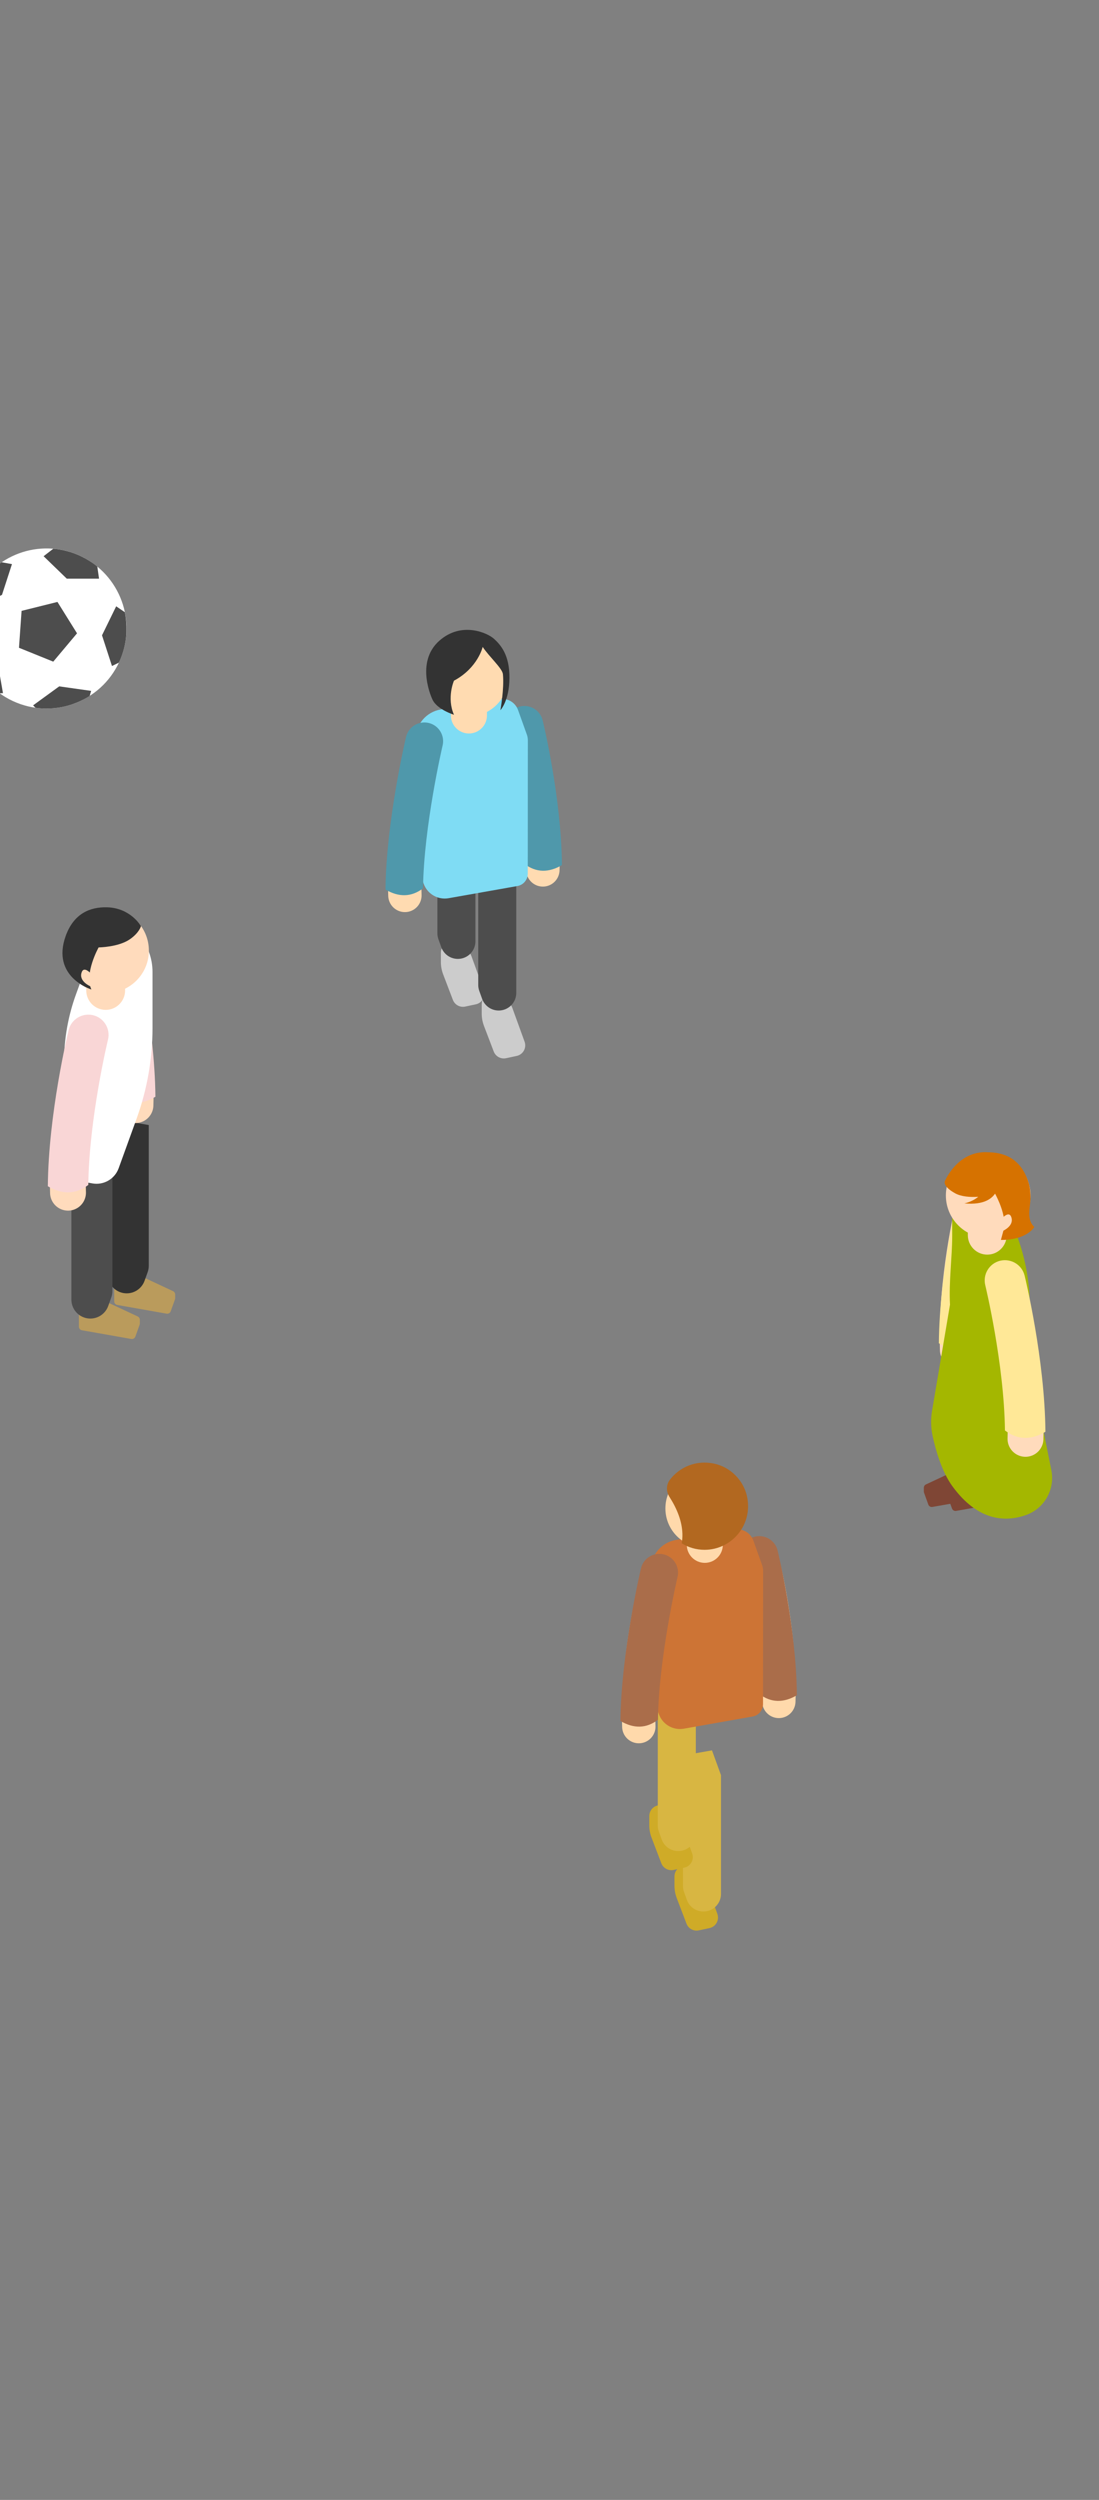 <svg xmlns="http://www.w3.org/2000/svg" xmlns:xlink="http://www.w3.org/1999/xlink" preserveAspectRatio="xMidYMid meet" width="220" height="500" viewBox="0 0 220 500" style="width:100%;height:100%"><rect x="0" y="0" width="220" height="500" fill="#808080" stroke="none"/><defs><animateTransform repeatCount="indefinite" dur="5s" begin="0s" xlink:href="#_R_G_L_0_G_L_9_G" fill="freeze" attributeName="transform" from="0" to="0" type="rotate" additive="sum" keyTimes="0;0.267;0.4;0.547;0.747;1" values="0;0;22;-27;0;0" keySplines="0.167 0.167 0.833 0.833;0.167 0.167 0.833 0.833;0.167 0.167 0.833 0.833;0.167 0.167 0.833 0.833;0 0 0 0" calcMode="spline"/><animateTransform repeatCount="indefinite" dur="5s" begin="0s" xlink:href="#_R_G_L_0_G_L_9_G" fill="freeze" attributeName="transform" from="-14.759 -81.712" to="-14.759 -81.712" type="translate" additive="sum" keyTimes="0;1" values="-14.759 -81.712;-14.759 -81.712" keySplines="0 0 1 1" calcMode="spline"/><animateTransform repeatCount="indefinite" dur="5s" begin="0s" xlink:href="#_R_G_L_0_G_L_6_G" fill="freeze" attributeName="transform" from="22" to="22" type="rotate" additive="sum" keyTimes="0;0.087;0.133;0.933;0.993;1" values="22;-10;0;0;22;22" keySplines="0.167 0.167 0.833 0.833;0.167 0.167 0.833 0.833;0.167 0.167 0.833 0.833;0.167 0.167 0.833 0.833;0 0 0 0" calcMode="spline"/><animateTransform repeatCount="indefinite" dur="5s" begin="0s" xlink:href="#_R_G_L_0_G_L_6_G" fill="freeze" attributeName="transform" from="1 0.85" to="1 0.85" type="scale" additive="sum" keyTimes="0;0.087;0.133;0.933;0.993;1" values="1 0.85;1 0.882;1 1;1 1;1 0.85;1 0.85" keySplines="0.167 0.167 0.833 0.833;0.167 0.167 0.833 0.833;0.167 0.167 0.833 0.833;0.167 0.167 0.833 0.833;0 0 0 0" calcMode="spline"/><animateTransform repeatCount="indefinite" dur="5s" begin="0s" xlink:href="#_R_G_L_0_G_L_6_G" fill="freeze" attributeName="transform" from="-23.115 98.939" to="-23.115 98.939" type="translate" additive="sum" keyTimes="0;1" values="-23.115 98.939;-23.115 98.939" keySplines="0 0 1 1" calcMode="spline"/><animateTransform repeatCount="indefinite" dur="5s" begin="0s" xlink:href="#_R_G_L_0_G_L_4_G" fill="freeze" attributeName="transform" from="0" to="0" type="rotate" additive="sum" keyTimes="0;0.627;0.713;0.78;0.833;1" values="0;0;-13;11;0;0" keySplines="0.167 0.167 0.833 0.833;0.167 0.167 0.833 0.833;0.167 0.167 0.833 0.833;0.167 0.167 0.833 0.833;0 0 0 0" calcMode="spline"/><animateTransform repeatCount="indefinite" dur="5s" begin="0s" xlink:href="#_R_G_L_0_G_L_4_G" fill="freeze" attributeName="transform" from="4.354 115.463" to="4.354 115.463" type="translate" additive="sum" keyTimes="0;1" values="4.354 115.463;4.354 115.463" keySplines="0 0 1 1" calcMode="spline"/><animateMotion repeatCount="indefinite" dur="5s" begin="0s" xlink:href="#_R_G_L_0_G_L_2_G" fill="freeze" keyTimes="0;0.087;0.18;0.267;0.373;0.5;0.627;0.78;0.993;1" path="M1013 681 C955,640.67 701,601 701,601 C701,601 927.67,869 987,1053 C1046.33,1237 1057,1705 1057,1705 C1057,1705 878.43,1266.83 728.43,1162.83 C585.25,1063.56 221,977 221,977 C221,977 734.22,942.2 908.22,982.87 C1082.22,1023.54 1437,1383 1437,1383 C1437,1383 1150.33,758.33 1033,691 C1033,691 1033,691 1033,691 " keyPoints="0;0.07;0.18;0.31;0.44;0.56;0.7;0.83;1;1" keySplines="0.167 0.166 0.833 0.833;0.167 0.167 0.833 0.806;0.167 0.147 0.833 0.833;0.167 0.167 0.833 0.868;0.167 0.185 0.833 0.833;0.167 0.167 0.833 0.878;0.167 0.152 0.833 0.833;0.167 0.167 0.833 0.834;0 0 0 0" calcMode="spline"/><animateTransform repeatCount="indefinite" dur="5s" begin="0s" xlink:href="#_R_G_L_0_G_L_2_G" fill="freeze" attributeName="transform" from="0" to="1440" type="rotate" additive="sum" keyTimes="0;0.993;1" values="0;1440;1440" keySplines="0.167 0.167 0.833 0.833;0 0 0 0" calcMode="spline"/><animateTransform repeatCount="indefinite" dur="5s" begin="0s" xlink:href="#_R_G_L_0_G_L_2_G" fill="freeze" attributeName="transform" from="1 1" to="1 1" type="scale" additive="sum" keyTimes="0;0.087;0.18;0.267;0.373;0.5;0.627;0.78;0.993;1" values="1 1;0.7 0.7;1 1;0.7 0.7;1 1;0.7 0.7;1 1;0.7 0.7;1 1;1 1" keySplines="0.333 0 0.833 0.833;0.167 0.167 0.667 1;0.333 0 0.833 0.833;0.167 0.167 0.667 1;0.333 0 0.833 0.833;0.167 0.167 0.667 1;0.333 0 0.833 0.833;0.167 0.167 0.667 1;0 0 0 0" calcMode="spline"/><animateTransform repeatCount="indefinite" dur="5s" begin="0s" xlink:href="#_R_G_L_0_G_L_1_G" fill="freeze" attributeName="transform" from="1 1" to="1 1" type="scale" additive="sum" keyTimes="0;0.18;0.267;0.4;1" values="1 1;1 1;1 0.539;1 1;1 1" keySplines="0.167 0.167 0.833 0.833;0.167 0.167 0.833 0.833;0.167 0.167 0.833 0.833;0 0 0 0" calcMode="spline"/><animateTransform repeatCount="indefinite" dur="5s" begin="0s" xlink:href="#_R_G_L_0_G_L_1_G" fill="freeze" attributeName="transform" from="47.74 -113.186" to="47.74 -113.186" type="translate" additive="sum" keyTimes="0;1" values="47.74 -113.186;47.74 -113.186" keySplines="0 0 1 1" calcMode="spline"/><animate attributeType="XML" attributeName="opacity" dur="5s" from="0" to="1" xlink:href="#time_group"/></defs><g id="_R_G"><g id="_R_G_L_0_G" transform=" translate(110, 250) scale(0.126, 0.126) translate(-800, -985)"><g id="_R_G_L_0_G_L_9_G" transform=" translate(113.759, 749.712)"><path id="_R_G_L_0_G_L_9_G_D_0_P_0" fill="#ba9b5c" fill-opacity="1" fill-rule="nonzero" d=" M-4.94 292.92 C-4.94,292.92 1.92,274.07 1.92,274.07 C2.89,271.42 5.62,269.84 8.41,270.33 C8.41,270.33 32.17,274.52 32.17,274.52 C32.17,274.52 32.17,274.52 32.17,274.52 C32.17,274.52 32.17,274.52 32.17,274.52 C32.17,274.52 88.45,300.82 88.45,300.82 C90.35,301.83 91.54,303.81 91.54,305.96 C91.54,305.96 91.54,311.83 91.54,311.83 C91.54,312.51 91.42,313.17 91.2,313.81 C91.2,313.81 84.42,332.65 84.42,332.65 C83.46,335.32 80.72,336.91 77.93,336.42 C77.93,336.42 23.4,326.8 23.4,326.8 C23.4,326.8 23.39,326.81 23.39,326.81 C23.39,326.81 23.39,326.8 23.39,326.8 C23.39,326.8 -0.47,322.59 -0.47,322.59 C-3.26,322.1 -5.29,319.68 -5.29,316.86 C-5.29,316.86 -5.29,294.91 -5.29,294.91 C-5.29,294.23 -5.17,293.56 -4.94,292.92z "/><path id="_R_G_L_0_G_L_9_G_D_1_P_0" fill="#333333" fill-opacity="1" fill-rule="nonzero" d=" M-0.13 28.26 C-0.13,28.26 49.59,37.02 49.59,37.02 C49.59,37.02 49.59,260.37 49.59,260.37 C49.59,263.84 48.99,267.29 47.81,270.56 C47.81,270.56 42.9,284.21 42.9,284.21 C37.94,298.02 23.76,306.24 9.31,303.7 C9.31,303.7 9.31,303.7 9.31,303.7 C-5.09,301.16 -15.59,288.64 -15.59,274.02 C-15.59,274.02 -15.59,70.71 -15.59,70.71 C-15.59,70.71 -0.13,28.26 -0.13,28.26z "/></g><g id="_R_G_L_0_G_L_8_G" transform=" translate(125.648, 612.246) translate(-26.648, 55.754)"><path id="_R_G_L_0_G_L_8_G_D_0_P_0" stroke="#ffdbbc" stroke-linecap="round" stroke-linejoin="round" fill="none" stroke-width="57" stroke-opacity="1" d=" M19.25 -136.08 C19.25,-136.08 46.75,-23.65 43.21,87.08 "/><path id="_R_G_L_0_G_L_8_G_D_1_P_0" fill="#f9d6d6" fill-opacity="1" fill-rule="nonzero" d=" M74.9 73.8 C73.89,-41.37 43.15,-168.75 41.85,-174.09 C37.59,-191.34 20.2,-201.81 2.94,-197.7 C-14.34,-193.47 -24.9,-176.07 -20.67,-158.82 C-20.38,-157.58 9.32,-34.71 10.59,71.72 C30.64,86.93 52.11,87.18 74.9,73.8z "/></g><g id="_R_G_L_0_G_L_7_G" transform=" translate(96.759, 783.712) translate(2.241, -115.712)"><path id="_R_G_L_0_G_L_7_G_D_0_P_0" fill="#ba9b5c" fill-opacity="1" fill-rule="nonzero" d=" M-46.31 414.79 C-46.31,414.79 -39.45,395.95 -39.45,395.95 C-38.49,393.29 -35.75,391.71 -32.97,392.21 C-32.97,392.21 -9.2,396.4 -9.2,396.4 C-9.2,396.4 -9.2,396.4 -9.2,396.4 C-9.2,396.4 -9.2,396.4 -9.2,396.4 C-9.2,396.4 47.07,422.69 47.07,422.69 C48.97,423.7 50.17,425.68 50.17,427.84 C50.17,427.84 50.17,433.71 50.17,433.71 C50.17,434.38 50.05,435.05 49.82,435.68 C49.82,435.68 43.05,454.53 43.05,454.53 C42.09,457.2 39.35,458.79 36.56,458.3 C36.56,458.3 -17.98,448.67 -17.98,448.67 C-17.98,448.67 -17.98,448.68 -17.98,448.68 C-17.98,448.68 -17.98,448.67 -17.98,448.67 C-17.98,448.67 -41.85,444.47 -41.85,444.47 C-44.63,443.98 -46.66,441.56 -46.66,438.73 C-46.66,438.73 -46.66,416.79 -46.66,416.79 C-46.66,416.11 -46.55,415.43 -46.31,414.79z "/><path id="_R_G_L_0_G_L_7_G_D_1_P_0" fill="#4d4d4d" fill-opacity="1" fill-rule="nonzero" d=" M-43.13 150.01 C-43.13,150.01 6.59,158.77 6.59,158.77 C6.59,158.77 6.59,382.12 6.59,382.12 C6.59,385.59 5.99,389.04 4.81,392.31 C4.81,392.31 -0.1,405.96 -0.1,405.96 C-5.06,419.77 -19.24,427.99 -33.69,425.45 C-33.69,425.45 -33.69,425.45 -33.69,425.45 C-48.09,422.91 -58.59,410.39 -58.59,395.77 C-58.59,395.77 -58.59,192.46 -58.59,192.46 C-58.59,192.46 -43.13,150.01 -43.13,150.01z "/><path id="_R_G_L_0_G_L_7_G_D_2_P_0" fill="#ffffff" fill-opacity="1" fill-rule="nonzero" d=" M-5.52 -214.52 C-5.52,-214.52 -5.52,-214.52 -5.52,-214.52 C38.33,-206.79 70.3,-168.69 70.3,-124.16 C70.3,-124.16 70.3,-35.55 70.3,-35.55 C70.3,13.63 61.73,62.44 44.98,108.68 C44.98,108.68 16.49,187.31 16.49,187.31 C10.31,204.37 -7.24,214.52 -25.12,211.37 C-25.12,211.37 -39.43,208.85 -39.43,208.85 C-57.29,205.7 -70.3,190.19 -70.3,172.06 C-70.3,172.06 -70.3,19.21 -70.3,19.21 C-70.3,-17.67 -63.85,-54.27 -51.23,-88.92 C-51.23,-88.92 -5.52,-214.52 -5.52,-214.52z "/><path id="_R_G_L_0_G_L_7_G_D_3_P_0" stroke="#ffdbbc" stroke-linecap="round" stroke-linejoin="round" fill="none" stroke-width="57" stroke-opacity="1" d=" M-40 2.92 C-40,2.92 -67.5,115.35 -63.96,226.08 "/><path id="_R_G_L_0_G_L_7_G_D_4_P_0" fill="#f9d6d6" fill-opacity="1" fill-rule="nonzero" d=" M-96.02 215.86 C-95.02,100.69 -64.28,-26.69 -62.97,-32.03 C-58.72,-49.28 -41.32,-59.74 -24.07,-55.64 C-6.79,-51.41 3.77,-34.01 -0.46,-16.75 C-0.75,-15.52 -30.44,107.36 -31.72,213.78 C-51.76,228.99 -73.24,229.25 -96.02,215.86z "/><path id="_R_G_L_0_G_L_7_G_D_5_P_0" fill="#ffdbbc" fill-opacity="1" fill-rule="nonzero" d=" M-4.12 -64.09 C-4.12,-64.09 -4.12,-64.09 -4.12,-64.09 C12.93,-64.09 26.75,-77.91 26.75,-94.97 C26.75,-94.97 26.75,-122.03 26.75,-122.03 C26.75,-139.08 12.93,-152.91 -4.12,-152.91 C-4.12,-152.91 -4.12,-152.91 -4.12,-152.91 C-21.18,-152.91 -35,-139.08 -35,-122.03 C-35,-122.03 -35,-94.97 -35,-94.97 C-35,-77.91 -21.18,-64.09 -4.12,-64.09z "/><path id="_R_G_L_0_G_L_7_G_D_6_P_0" fill="#ffdbbc" fill-opacity="1" fill-rule="nonzero" d=" M-70.01 -158.19 C-70.01,-121.04 -39.9,-90.93 -2.75,-90.93 C34.4,-90.93 64.51,-121.04 64.51,-158.19 C64.51,-195.33 34.4,-225.44 -2.75,-225.44 C-39.9,-225.44 -70.01,-195.33 -70.01,-158.19z "/><path id="_R_G_L_0_G_L_7_G_D_7_P_0" fill="#333333" fill-opacity="1" fill-rule="nonzero" d=" M51.96 -197.06 C51.96,-197.06 49.46,-186.64 34.27,-176.15 C15.97,-163.53 -15.32,-163.26 -15.32,-163.26 C-15.32,-163.26 -38.55,-121.96 -26.84,-96.44 C-26.84,-96.44 -91.21,-116.19 -67.58,-181.58 C-54.89,-216.71 -29.38,-227.68 -1.8,-226.92 C35.56,-225.89 51.96,-197.06 51.96,-197.06z "/><path id="_R_G_L_0_G_L_7_G_D_8_P_0" fill="#ffdbbc" fill-opacity="1" fill-rule="nonzero" d=" M-27.77 -121.81 C-27.77,-121.81 -38.3,-133.8 -42.07,-124.26 C-47.98,-109.3 -27.77,-101.19 -27.77,-101.19 C-27.77,-101.19 -27.77,-121.81 -27.77,-121.81z "/></g><g id="_R_G_L_0_G_L_6_G_N_6_T_0" transform=" translate(679.612, 340.841) translate(-7.612, -216.841)"><g id="_R_G_L_0_G_L_6_G" transform=" translate(-19.885, 272.061)"><path id="_R_G_L_0_G_L_6_G_D_0_P_0" fill="#cccccc" fill-opacity="1" fill-rule="nonzero" d=" M-24.69 116.96 C-24.69,116.96 -24.69,131.89 -24.69,131.89 C-24.69,138.55 -23.48,145.15 -21.11,151.36 C-21.11,151.36 -5.62,191.96 -5.62,191.96 C-2.61,199.86 5.7,204.38 13.97,202.62 C13.97,202.62 30.88,199.01 30.88,199.01 C38.79,197.33 44.44,190.34 44.44,182.25 C44.44,182.25 44.44,182.25 44.44,182.25 C44.44,180.25 44.1,178.28 43.42,176.4 C43.42,176.4 24.09,123.14 24.09,123.14 C21.21,115.19 15.29,108.72 7.64,105.14 C7.64,105.14 -0.29,101.44 -0.29,101.44 C-11.66,96.12 -24.69,104.42 -24.69,116.96z "/><path id="_R_G_L_0_G_L_6_G_D_1_P_0" fill="#4d4d4d" fill-opacity="1" fill-rule="nonzero" d=" M15.88 -128.88 C15.88,-128.88 -30.21,-120.75 -30.21,-120.75 C-30.21,-120.75 -30.21,86.34 -30.21,86.34 C-30.21,89.56 -29.66,92.76 -28.57,95.79 C-28.57,95.79 -24.02,108.45 -24.02,108.45 C-19.42,121.25 -6.27,128.88 7.13,126.51 C7.13,126.51 7.13,126.51 7.13,126.51 C20.48,124.16 30.21,112.56 30.21,99 C30.21,99 30.21,-89.51 30.21,-89.51 C30.21,-89.51 15.88,-128.88 15.88,-128.88z "/></g></g><g id="_R_G_L_0_G_L_5_G" transform=" translate(679.612, 340.841) translate(-7.612, -216.841)"><path id="_R_G_L_0_G_L_5_G_D_0_P_0" fill="#cccccc" fill-opacity="1" fill-rule="nonzero" d=" M20.31 470.96 C20.31,470.96 20.31,485.89 20.31,485.89 C20.31,492.55 21.52,499.15 23.89,505.36 C23.89,505.36 39.38,545.96 39.38,545.96 C42.39,553.86 50.7,558.38 58.97,556.62 C58.97,556.62 75.88,553.01 75.88,553.01 C83.79,551.33 89.44,544.34 89.44,536.25 C89.44,536.25 89.44,536.25 89.44,536.25 C89.44,534.25 89.1,532.28 88.42,530.4 C88.42,530.4 69.09,477.14 69.09,477.14 C66.21,469.19 60.29,462.72 52.64,459.14 C52.64,459.14 44.71,455.44 44.71,455.44 C33.34,450.12 20.31,458.42 20.31,470.96z "/><path id="_R_G_L_0_G_L_5_G_D_1_P_0" fill="#4d4d4d" fill-opacity="1" fill-rule="nonzero" d=" M60.88 225.12 C60.88,225.12 14.79,233.25 14.79,233.25 C14.79,233.25 14.79,440.34 14.79,440.34 C14.79,443.56 15.34,446.76 16.43,449.79 C16.43,449.79 20.98,462.45 20.98,462.45 C25.58,475.25 38.73,482.88 52.13,480.51 C52.13,480.51 52.13,480.51 52.13,480.51 C65.48,478.16 75.21,466.56 75.21,453 C75.21,453 75.21,264.49 75.21,264.49 C75.21,264.49 60.88,225.12 60.88,225.12z "/><path id="_R_G_L_0_G_L_5_G_D_2_P_0" stroke="#ffdbb1" stroke-linecap="round" stroke-linejoin="round" fill="none" stroke-width="53" stroke-opacity="1" d=" M95.25 50.79 C95.25,50.79 120.75,155.03 117.47,257.71 "/><path id="_R_G_L_0_G_L_5_G_D_3_P_0" fill="#4f98ab" fill-opacity="1" fill-rule="nonzero" d=" M147.76 250.07 C146.83,143.28 118.33,25.17 117.12,20.22 C113.18,4.22 97.05,-5.48 81.05,-1.67 C65.03,2.25 55.24,18.38 59.16,34.38 C59.43,35.53 86.96,149.46 88.14,248.14 C106.73,262.24 126.64,262.48 147.76,250.07z "/><path id="_R_G_L_0_G_L_5_G_D_4_P_0" fill="#7fdcf4" fill-opacity="1" fill-rule="nonzero" d=" M48.17 -13.36 C48.17,-13.36 -45.15,3.1 -45.15,3.1 C-67.92,7.11 -84.59,26.79 -84.81,49.92 C-84.81,49.92 -86.6,240.88 -86.6,240.88 C-86.6,240.88 -71.7,280.25 -71.7,280.25 C-65.65,296.22 -49.1,305.63 -32.29,302.65 C-32.29,302.65 77.03,283.31 77.03,283.31 C86.54,281.63 93.47,273.37 93.47,263.72 C93.47,263.72 93.6,52.02 93.6,52.02 C93.6,48.94 93.07,45.87 92.03,42.97 C92.03,42.97 78.07,4 78.07,4 C73.66,-8.3 61.04,-15.63 48.17,-13.36z "/><path id="_R_G_L_0_G_L_5_G_D_5_P_0" stroke="#ffdbb1" stroke-linecap="round" stroke-linejoin="round" fill="none" stroke-width="53" stroke-opacity="1" d=" M-79.5 91.29 C-79.5,91.29 -105,195.53 -101.72,298.21 "/><path id="_R_G_L_0_G_L_5_G_D_6_P_0" fill="#4f98ab" fill-opacity="1" fill-rule="nonzero" d=" M-132.54 288.91 C-131.61,182.12 -101.05,51.33 -99.84,46.38 C-95.9,30.38 -79.77,20.68 -63.77,24.49 C-47.75,28.41 -37.96,44.54 -41.88,60.54 C-42.15,61.68 -71.74,188.3 -72.92,286.99 C-91.5,301.08 -111.42,301.32 -132.54,288.91z "/><path id="_R_G_L_0_G_L_5_G_D_7_P_0" fill="#ffdbb1" fill-opacity="1" fill-rule="nonzero" d=" M0 41.18 C0,41.18 0,41.18 0,41.18 C-15.81,41.18 -28.63,28.36 -28.63,12.55 C-28.63,12.55 -28.63,-12.55 -28.63,-12.55 C-28.63,-28.36 -15.81,-41.17 0,-41.17 C0,-41.17 0,-41.17 0,-41.17 C15.81,-41.17 28.63,-28.36 28.63,-12.55 C28.63,-12.55 28.63,12.55 28.63,12.55 C28.63,28.36 15.81,41.18 0,41.18z "/><path id="_R_G_L_0_G_L_5_G_D_8_P_0" fill="#ffdbb1" fill-opacity="1" fill-rule="nonzero" d=" M62.36 -48.5 C62.36,-14.06 34.44,13.86 0,13.86 C-34.44,13.86 -62.36,-14.06 -62.36,-48.5 C-62.36,-82.94 -34.44,-110.86 0,-110.86 C34.44,-110.86 62.36,-82.94 62.36,-48.5z "/><path id="_R_G_L_0_G_L_5_G_D_9_P_0" fill="#333333" fill-opacity="1" fill-rule="nonzero" d=" M21.85 -96.26 C21.85,-96.26 14.28,-62.97 -23.77,-42.63 C-23.77,-42.63 -35.66,-15.45 -23.77,11.48 C-23.77,11.48 -50.95,2.99 -57.98,-12.78 C-57.98,-12.78 -86.61,-71.65 -46.58,-106.45 C-11.44,-136.98 29.37,-118.58 39.81,-109.12 C50.24,-99.65 64.62,-83.76 64.37,-47.12 C64.13,-10.48 50,4.2 50,4.2 C50,4.2 56.25,-29.64 54,-52.94 C53.1,-62.24 31.92,-80.89 21.85,-96.26z "/></g><g id="_R_G_L_0_G_L_4_G_N_4_T_0" transform=" translate(1496.623, 1120.623) translate(7.877, 7.877)"><g id="_R_G_L_0_G_L_4_G" transform=" translate(2.146, 101.287)"><path id="_R_G_L_0_G_L_4_G_D_0_P_0" fill="#7f4635" fill-opacity="1" fill-rule="nonzero" d=" M22.19 125.92 C22.19,125.92 15.33,107.07 15.33,107.07 C14.36,104.42 11.63,102.84 8.84,103.33 C8.84,103.33 -14.92,107.52 -14.92,107.52 C-14.92,107.52 -14.92,107.52 -14.92,107.52 C-14.92,107.52 -14.92,107.52 -14.92,107.52 C-14.92,107.52 -71.2,133.82 -71.2,133.82 C-73.1,134.83 -74.29,136.81 -74.29,138.96 C-74.29,138.96 -74.29,144.84 -74.29,144.84 C-74.29,145.51 -74.17,146.17 -73.95,146.81 C-73.95,146.81 -67.17,165.65 -67.17,165.65 C-66.21,168.32 -63.47,169.91 -60.68,169.42 C-60.68,169.42 -6.15,159.8 -6.15,159.8 C-6.15,159.8 -6.14,159.81 -6.14,159.81 C-6.14,159.81 -6.14,159.8 -6.14,159.8 C-6.14,159.8 17.72,155.59 17.72,155.59 C20.51,155.1 22.54,152.68 22.54,149.86 C22.54,149.86 22.54,127.91 22.54,127.91 C22.54,127.23 22.42,126.56 22.19,125.92z "/><path id="_R_G_L_0_G_L_4_G_D_1_P_0" fill="#ffdbbc" fill-opacity="1" fill-rule="nonzero" d=" M19 -138.43 C19,-138.43 -29.58,-120.32 -29.58,-120.32 C-29.58,-120.32 -14.76,115.13 -14.76,115.13 C-14.64,117.05 -14.21,118.93 -13.52,120.69 C-13.52,120.69 -10.71,127.78 -10.71,127.78 C-8.03,134.56 -1.28,138.43 5.46,137.25 C5.46,137.25 5.46,137.25 5.46,137.25 C12.24,136.05 17.55,130 18.02,122.52 C18.02,122.52 29.58,-61.09 29.58,-61.09 C29.58,-61.09 19,-138.43 19,-138.43z "/></g></g><g id="_R_G_L_0_G_L_3_G" transform=" translate(1496.623, 1120.623) translate(7.877, 7.877)"><path id="_R_G_L_0_G_L_3_G_D_0_P_0" fill="#7f4635" fill-opacity="1" fill-rule="nonzero" d=" M-13.31 220.92 C-13.31,220.92 -20.17,202.07 -20.17,202.07 C-21.14,199.42 -23.87,197.84 -26.66,198.33 C-26.66,198.33 -50.42,202.52 -50.42,202.52 C-50.42,202.52 -50.42,202.52 -50.42,202.52 C-50.42,202.52 -50.42,202.52 -50.42,202.52 C-50.42,202.52 -106.7,228.82 -106.7,228.82 C-108.6,229.83 -109.79,231.81 -109.79,233.96 C-109.79,233.96 -109.79,239.84 -109.79,239.84 C-109.79,240.51 -109.67,241.17 -109.45,241.81 C-109.45,241.81 -102.67,260.65 -102.67,260.65 C-101.71,263.32 -98.97,264.91 -96.18,264.42 C-96.18,264.42 -41.65,254.8 -41.65,254.8 C-41.65,254.8 -41.64,254.81 -41.64,254.81 C-41.64,254.81 -41.64,254.8 -41.64,254.8 C-41.64,254.8 -17.78,250.59 -17.78,250.59 C-14.99,250.1 -12.96,247.68 -12.96,244.86 C-12.96,244.86 -12.96,222.91 -12.96,222.91 C-12.96,222.23 -13.08,221.56 -13.31,220.92z "/><path id="_R_G_L_0_G_L_3_G_D_1_P_0" stroke="#ffdbbc" stroke-linecap="round" stroke-linejoin="round" fill="none" stroke-width="57" stroke-opacity="1" d=" M-31.75 -208.08 C-31.75,-208.08 -59.25,-95.66 -55.71,15.08 "/><path id="_R_G_L_0_G_L_3_G_D_2_P_0" fill="#ffe897" fill-opacity="1" fill-rule="nonzero" d=" M-85.9 4.61 C-84.89,-110.56 -54.15,-237.94 -52.85,-243.28 C-48.59,-260.53 -31.2,-270.99 -13.94,-266.89 C3.34,-262.66 13.9,-245.26 9.67,-228.01 C9.38,-226.77 -20.32,-103.89 -21.59,2.53 C-41.64,17.74 -63.11,18 -85.9,4.61z "/><path id="_R_G_L_0_G_L_3_G_D_3_P_0" fill="#a4b700" fill-opacity="1" fill-rule="nonzero" d=" M-68.21 -56.65 C-70.18,-92.93 -64.7,-132.14 -64.7,-166.04 C-64.7,-166.04 -64.7,-230.29 -64.7,-230.29 C-64.7,-262.5 -38.59,-288.62 -6.38,-288.62 C-6.38,-288.62 -6.38,-288.62 -6.38,-288.62 C-6.38,-288.62 39.34,-163.01 39.34,-163.01 C51.95,-128.36 58.41,-91.76 58.41,-54.88 C58.41,-54.88 58.41,34.56 58.41,34.56 C58.41,34.56 92.81,206.03 92.81,206.03 C98.96,236.71 81.55,267.27 51.97,277.48 C19.74,288.62 -23.82,287.14 -64.37,231.6 C-81.3,208.41 -90.93,174.3 -95.75,152.12 C-98.64,138.81 -98.96,125.14 -96.69,111.71 C-96.69,111.71 -68.21,-56.65 -68.21,-56.65z "/><path id="_R_G_L_0_G_L_3_G_D_4_P_0" stroke="#ffdbbc" stroke-linecap="round" stroke-linejoin="round" fill="none" stroke-width="57" stroke-opacity="1" d=" M27.75 -66.83 C27.75,-66.83 55.25,45.6 51.71,156.33 "/><path id="_R_G_L_0_G_L_3_G_D_5_P_0" fill="#ffe897" fill-opacity="1" fill-rule="nonzero" d=" M83.4 145.11 C82.39,29.94 51.65,-97.44 50.35,-102.78 C46.09,-120.03 28.7,-130.49 11.44,-126.39 C-5.84,-122.16 -16.4,-104.76 -12.17,-87.51 C-11.88,-86.27 17.82,36.61 19.09,143.03 C39.14,158.24 60.61,158.5 83.4,145.11z "/><path id="_R_G_L_0_G_L_3_G_D_6_P_0" fill="#ffdbbc" fill-opacity="1" fill-rule="nonzero" d=" M-9 -136.09 C-9,-136.09 -9,-136.09 -9,-136.09 C-26.05,-136.09 -39.87,-149.91 -39.87,-166.97 C-39.87,-166.97 -39.87,-194.03 -39.87,-194.03 C-39.87,-211.08 -26.05,-224.91 -9,-224.91 C-9,-224.91 -9,-224.91 -9,-224.91 C8.05,-224.91 21.88,-211.08 21.88,-194.03 C21.88,-194.03 21.88,-166.97 21.88,-166.97 C21.88,-149.91 8.05,-136.09 -9,-136.09z "/><path id="_R_G_L_0_G_L_3_G_D_7_P_0" fill="#ffdbbc" fill-opacity="1" fill-rule="nonzero" d=" M59.76 -230 C59.76,-192.85 29.65,-162.74 -7.5,-162.74 C-44.65,-162.74 -74.76,-192.85 -74.76,-230 C-74.76,-267.15 -44.65,-297.26 -7.5,-297.26 C29.65,-297.26 59.76,-267.15 59.76,-230z "/><path id="_R_G_L_0_G_L_3_G_D_8_P_0" fill="#d67200" fill-opacity="1" fill-rule="nonzero" d=" M-76.28 -252.86 C-76.28,-252.86 -56.61,-300.83 -9.02,-298.66 C-9.02,-298.66 -8.99,-298.56 -8.99,-298.56 C17.73,-298.68 42.87,-288.73 55.23,-254.54 C58.36,-245.86 58.92,-241.23 59.69,-229.65 C60.7,-214.4 51.48,-193.35 65.74,-180.01 C65.74,-180.01 54.35,-159.17 12.67,-159.42 C12.67,-159.42 17.8,-178.38 17.8,-178.38 C20.64,-199.63 7.21,-225.59 3.41,-232.93 C-1.46,-225.93 -13.19,-214.43 -45.4,-217.43 C-45.4,-217.43 -33.09,-219.65 -23.35,-227.92 C-35.92,-227.02 -50.36,-228.09 -60.05,-233.44 C-80.74,-244.86 -76.28,-252.86 -76.28,-252.86z "/><path id="_R_G_L_0_G_L_3_G_D_9_P_0" fill="#ffdbbc" fill-opacity="1" fill-rule="nonzero" d=" M14.64 -193.81 C14.64,-193.81 25.17,-205.8 28.94,-196.26 C34.86,-181.3 14.64,-173.19 14.64,-173.19 C14.64,-173.19 14.64,-193.81 14.64,-193.81z "/></g><g id="_R_G_L_0_G_L_2_G"><path id="_R_G_L_0_G_L_2_G_D_0_P_0" fill="#ffffff" fill-opacity="1" fill-rule="nonzero" d=" M118.76 46.15 C92.44,111.18 18.39,142.57 -46.65,116.26 C-111.68,89.94 -143.07,15.89 -116.76,-49.15 C-90.44,-114.18 -16.39,-145.57 48.65,-119.26 C113.68,-92.94 145.07,-18.89 118.76,46.15z "/><path id="_R_G_L_0_G_L_2_G_D_1_P_0" fill="#4d4d4d" fill-opacity="1" fill-rule="nonzero" d=" M-54 -103.68 C-54,-103.68 -69.84,-54.93 -69.84,-54.93 C-69.84,-54.93 -115.13,-30.91 -115.13,-30.91 C-115.13,-30.91 -119.25,-42.41 -119.25,-42.41 C-119.25,-42.41 -114.04,-60.1 -100.22,-78.25 C-86.46,-96.33 -70.35,-106.59 -70.35,-106.59 C-70.35,-106.59 -54,-103.68 -54,-103.68z "/><path id="_R_G_L_0_G_L_2_G_D_2_P_0" fill="#4d4d4d" fill-opacity="1" fill-rule="nonzero" d=" M-3.74 -116.21 C-3.74,-116.21 33.1,-80.56 33.1,-80.56 C33.1,-80.56 84.36,-80.56 84.36,-80.56 C84.36,-80.56 81.59,-99.74 81.59,-99.74 C81.59,-99.74 69.67,-110.33 50.48,-118.46 C29.82,-127.22 11.59,-128.06 11.59,-128.06 C11.59,-128.06 -3.74,-116.21 -3.74,-116.21z "/><path id="_R_G_L_0_G_L_2_G_D_3_P_0" fill="#4d4d4d" fill-opacity="1" fill-rule="nonzero" d=" M111.56 -36.71 C111.56,-36.71 89.04,9.34 89.04,9.34 C89.04,9.34 104.88,58.09 104.88,58.09 C104.88,58.09 115.84,52.69 115.84,52.69 C115.84,52.69 125.32,34.56 127.4,10.6 C129.21,-10.36 125.28,-27.35 125.28,-27.35 C125.28,-27.35 111.56,-36.71 111.56,-36.71z "/><path id="_R_G_L_0_G_L_2_G_D_4_P_0" fill="#4d4d4d" fill-opacity="1" fill-rule="nonzero" d=" M71.8 97.56 C71.8,97.56 21.05,90.38 21.05,90.38 C21.05,90.38 -20.42,120.51 -20.42,120.51 C-20.42,120.51 -16.77,124.26 -16.77,124.26 C-16.77,124.26 6.65,128.87 35.08,120.87 C55.76,115.04 69.48,105.51 69.48,105.51 C69.48,105.51 71.8,97.56 71.8,97.56z "/><path id="_R_G_L_0_G_L_2_G_D_5_P_0" fill="#4d4d4d" fill-opacity="1" fill-rule="nonzero" d=" M-118.61 20.55 C-118.61,20.55 -77.14,50.68 -77.14,50.68 C-77.14,50.68 -68.29,101.17 -68.29,101.17 C-68.29,101.17 -73.53,101.33 -73.53,101.33 C-73.53,101.33 -92.82,88.25 -106.82,65.48 C-118.83,45.97 -122.46,27.88 -122.46,27.88 C-122.46,27.88 -118.61,20.55 -118.61,20.55z "/><path id="_R_G_L_0_G_L_2_G_D_6_P_0" fill="#4d4d4d" fill-opacity="1" fill-rule="nonzero" d=" M18.26 -43.65 C18.26,-43.65 -38.73,-29.47 -38.73,-29.47 C-38.73,-29.47 -42.86,29.12 -42.86,29.12 C-42.86,29.12 11.59,51.15 11.59,51.15 C11.59,51.15 49.36,6.18 49.36,6.18 C49.36,6.18 18.26,-43.65 18.26,-43.65z "/></g><g id="_R_G_L_0_G_L_1_G_N_1_T_0" transform=" translate(1052.862, 1646.008) translate(-3.612, -58.758)"><g id="_R_G_L_0_G_L_1_G" transform=" translate(40.01, 95.936)"><path id="_R_G_L_0_G_L_1_G_D_0_P_0" fill="#cfab27" fill-opacity="1" fill-rule="nonzero" d=" M-90.69 296.21 C-90.69,296.21 -90.69,311.14 -90.69,311.14 C-90.69,317.8 -89.48,324.4 -87.11,330.61 C-87.11,330.61 -71.62,371.21 -71.62,371.21 C-68.61,379.11 -60.3,383.63 -52.03,381.87 C-52.03,381.87 -35.12,378.26 -35.12,378.26 C-27.21,376.58 -21.56,369.59 -21.56,361.5 C-21.56,361.5 -21.56,361.5 -21.56,361.5 C-21.56,359.5 -21.9,357.53 -22.58,355.65 C-22.58,355.65 -41.91,302.39 -41.91,302.39 C-44.79,294.44 -50.71,287.97 -58.36,284.39 C-58.36,284.39 -66.29,280.69 -66.29,280.69 C-77.66,275.37 -90.69,283.67 -90.69,296.21z "/><path id="_R_G_L_0_G_L_1_G_D_1_P_0" fill="#d8b642" fill-opacity="1" fill-rule="nonzero" d=" M-31.12 96.12 C-31.12,96.12 -77.21,104.25 -77.21,104.25 C-77.21,104.25 -77.21,311.34 -77.21,311.34 C-77.21,314.56 -76.66,317.76 -75.57,320.79 C-75.57,320.79 -71.02,333.45 -71.02,333.45 C-66.42,346.25 -53.27,353.88 -39.87,351.51 C-39.87,351.51 -39.87,351.51 -39.87,351.51 C-26.52,349.16 -16.79,337.56 -16.79,324 C-16.79,324 -16.79,135.49 -16.79,135.49 C-16.79,135.49 -31.12,96.12 -31.12,96.12z "/></g></g><g id="_R_G_L_0_G_L_0_G" transform=" translate(1052.862, 1646.008) translate(-3.612, -58.758)"><path id="_R_G_L_0_G_L_0_G_D_0_P_0" fill="#cfab27" fill-opacity="1" fill-rule="nonzero" d=" M-90.69 296.21 C-90.69,296.21 -90.69,311.14 -90.69,311.14 C-90.69,317.8 -89.48,324.4 -87.11,330.61 C-87.11,330.61 -71.62,371.21 -71.62,371.21 C-68.61,379.11 -60.3,383.63 -52.03,381.87 C-52.03,381.87 -35.12,378.26 -35.12,378.26 C-27.21,376.58 -21.56,369.59 -21.56,361.5 C-21.56,361.5 -21.56,361.5 -21.56,361.5 C-21.56,359.5 -21.9,357.53 -22.58,355.65 C-22.58,355.65 -41.91,302.39 -41.91,302.39 C-44.79,294.44 -50.71,287.97 -58.36,284.39 C-58.36,284.39 -66.29,280.69 -66.29,280.69 C-77.66,275.37 -90.69,283.67 -90.69,296.21z "/><path id="_R_G_L_0_G_L_0_G_D_1_P_0" fill="#d8b642" fill-opacity="1" fill-rule="nonzero" d=" M-31.12 96.12 C-31.12,96.12 -77.21,104.25 -77.21,104.25 C-77.21,104.25 -77.21,311.34 -77.21,311.34 C-77.21,314.56 -76.66,317.76 -75.57,320.79 C-75.57,320.79 -71.02,333.45 -71.02,333.45 C-66.42,346.25 -53.27,353.88 -39.87,351.51 C-39.87,351.51 -39.87,351.51 -39.87,351.51 C-26.52,349.16 -16.79,337.56 -16.79,324 C-16.79,324 -16.79,135.49 -16.79,135.49 C-16.79,135.49 -31.12,96.12 -31.12,96.12z "/><path id="_R_G_L_0_G_L_0_G_D_2_P_0" stroke="#ffd9ab" stroke-linecap="round" stroke-linejoin="round" fill="none" stroke-width="53" stroke-opacity="1" d=" M92.88 -92.59 C92.88,-92.59 118.37,11.66 115.09,114.34 "/><path id="_R_G_L_0_G_L_0_G_D_3_P_0" fill="#aa6d4a" fill-opacity="1" fill-rule="nonzero" d=" M143.76 104.57 C142.83,-2.22 114.33,-120.33 113.12,-125.28 C109.18,-141.28 93.05,-150.98 77.05,-147.17 C61.03,-143.25 51.24,-127.11 55.16,-111.12 C55.43,-109.97 82.96,3.96 84.14,102.64 C102.73,116.74 122.64,116.98 143.76,104.57z "/><path id="_R_G_L_0_G_L_0_G_D_4_P_0" fill="#cd7435" fill-opacity="1" fill-rule="nonzero" d=" M44.67 -158.36 C44.67,-158.36 -48.65,-141.9 -48.65,-141.9 C-71.42,-137.89 -88.09,-118.2 -88.31,-95.08 C-88.31,-95.08 -90.1,95.88 -90.1,95.88 C-90.1,95.88 -75.2,135.25 -75.2,135.25 C-69.15,151.22 -52.6,160.63 -35.79,157.65 C-35.79,157.65 73.53,138.31 73.53,138.31 C83.04,136.63 89.97,128.37 89.97,118.72 C89.97,118.72 90.1,-92.98 90.1,-92.98 C90.1,-96.06 89.57,-99.13 88.53,-102.03 C88.53,-102.03 74.57,-141 74.57,-141 C70.16,-153.3 57.54,-160.63 44.67,-158.36z "/><path id="_R_G_L_0_G_L_0_G_D_5_P_0" stroke="#ffd9ab" stroke-linecap="round" stroke-linejoin="round" fill="none" stroke-width="53" stroke-opacity="1" d=" M-85.13 -52.59 C-85.13,-52.59 -110.62,51.66 -107.34,154.34 "/><path id="_R_G_L_0_G_L_0_G_D_6_P_0" fill="#aa6d4a" fill-opacity="1" fill-rule="nonzero" d=" M-136.54 145.41 C-135.61,38.62 -105.05,-92.17 -103.84,-97.12 C-99.9,-113.12 -83.77,-122.82 -67.77,-119.01 C-51.75,-115.09 -41.96,-98.96 -45.88,-82.96 C-46.15,-81.82 -75.74,44.8 -76.92,143.49 C-95.5,157.58 -115.42,157.82 -136.54,145.41z "/><path id="_R_G_L_0_G_L_0_G_D_7_P_0" fill="#ffd9ab" fill-opacity="1" fill-rule="nonzero" d=" M-2.5 -105.57 C-2.5,-105.57 -2.5,-105.57 -2.5,-105.57 C-18.31,-105.57 -31.13,-118.39 -31.13,-134.2 C-31.13,-134.2 -31.13,-159.3 -31.13,-159.3 C-31.13,-175.11 -18.31,-187.92 -2.5,-187.92 C-2.5,-187.92 -2.5,-187.92 -2.5,-187.92 C13.31,-187.92 26.13,-175.11 26.13,-159.3 C26.13,-159.3 26.13,-134.2 26.13,-134.2 C26.13,-118.39 13.31,-105.57 -2.5,-105.57z "/><path id="_R_G_L_0_G_L_0_G_D_8_P_0" fill="#ffd9ab" fill-opacity="1" fill-rule="nonzero" d=" M59.61 -192 C59.61,-157.56 31.69,-129.64 -2.75,-129.64 C-37.19,-129.64 -65.11,-157.56 -65.11,-192 C-65.11,-226.44 -37.19,-254.36 -2.75,-254.36 C31.69,-254.36 59.61,-226.44 59.61,-192z "/><path id="_R_G_L_0_G_L_0_G_D_9_P_0" fill="#b26820" fill-opacity="1" fill-rule="nonzero" d=" M12.43 -263.07 C-16.12,-269.22 -42.52,-257.75 -57.99,-237.47 C-63.9,-229.73 -64.09,-219.04 -58.95,-210.76 C-55.81,-205.72 -52.76,-200.63 -50.09,-195.28 C-40.85,-176.8 -35.66,-156.81 -39.15,-136.57 C-28.61,-130.08 -16.25,-126.28 -2.96,-126.28 C40.17,-126.28 74.09,-165.73 64.68,-210.52 C59.23,-236.47 38.35,-257.48 12.43,-263.07z "/></g></g></g><g id="time_group"/></svg>